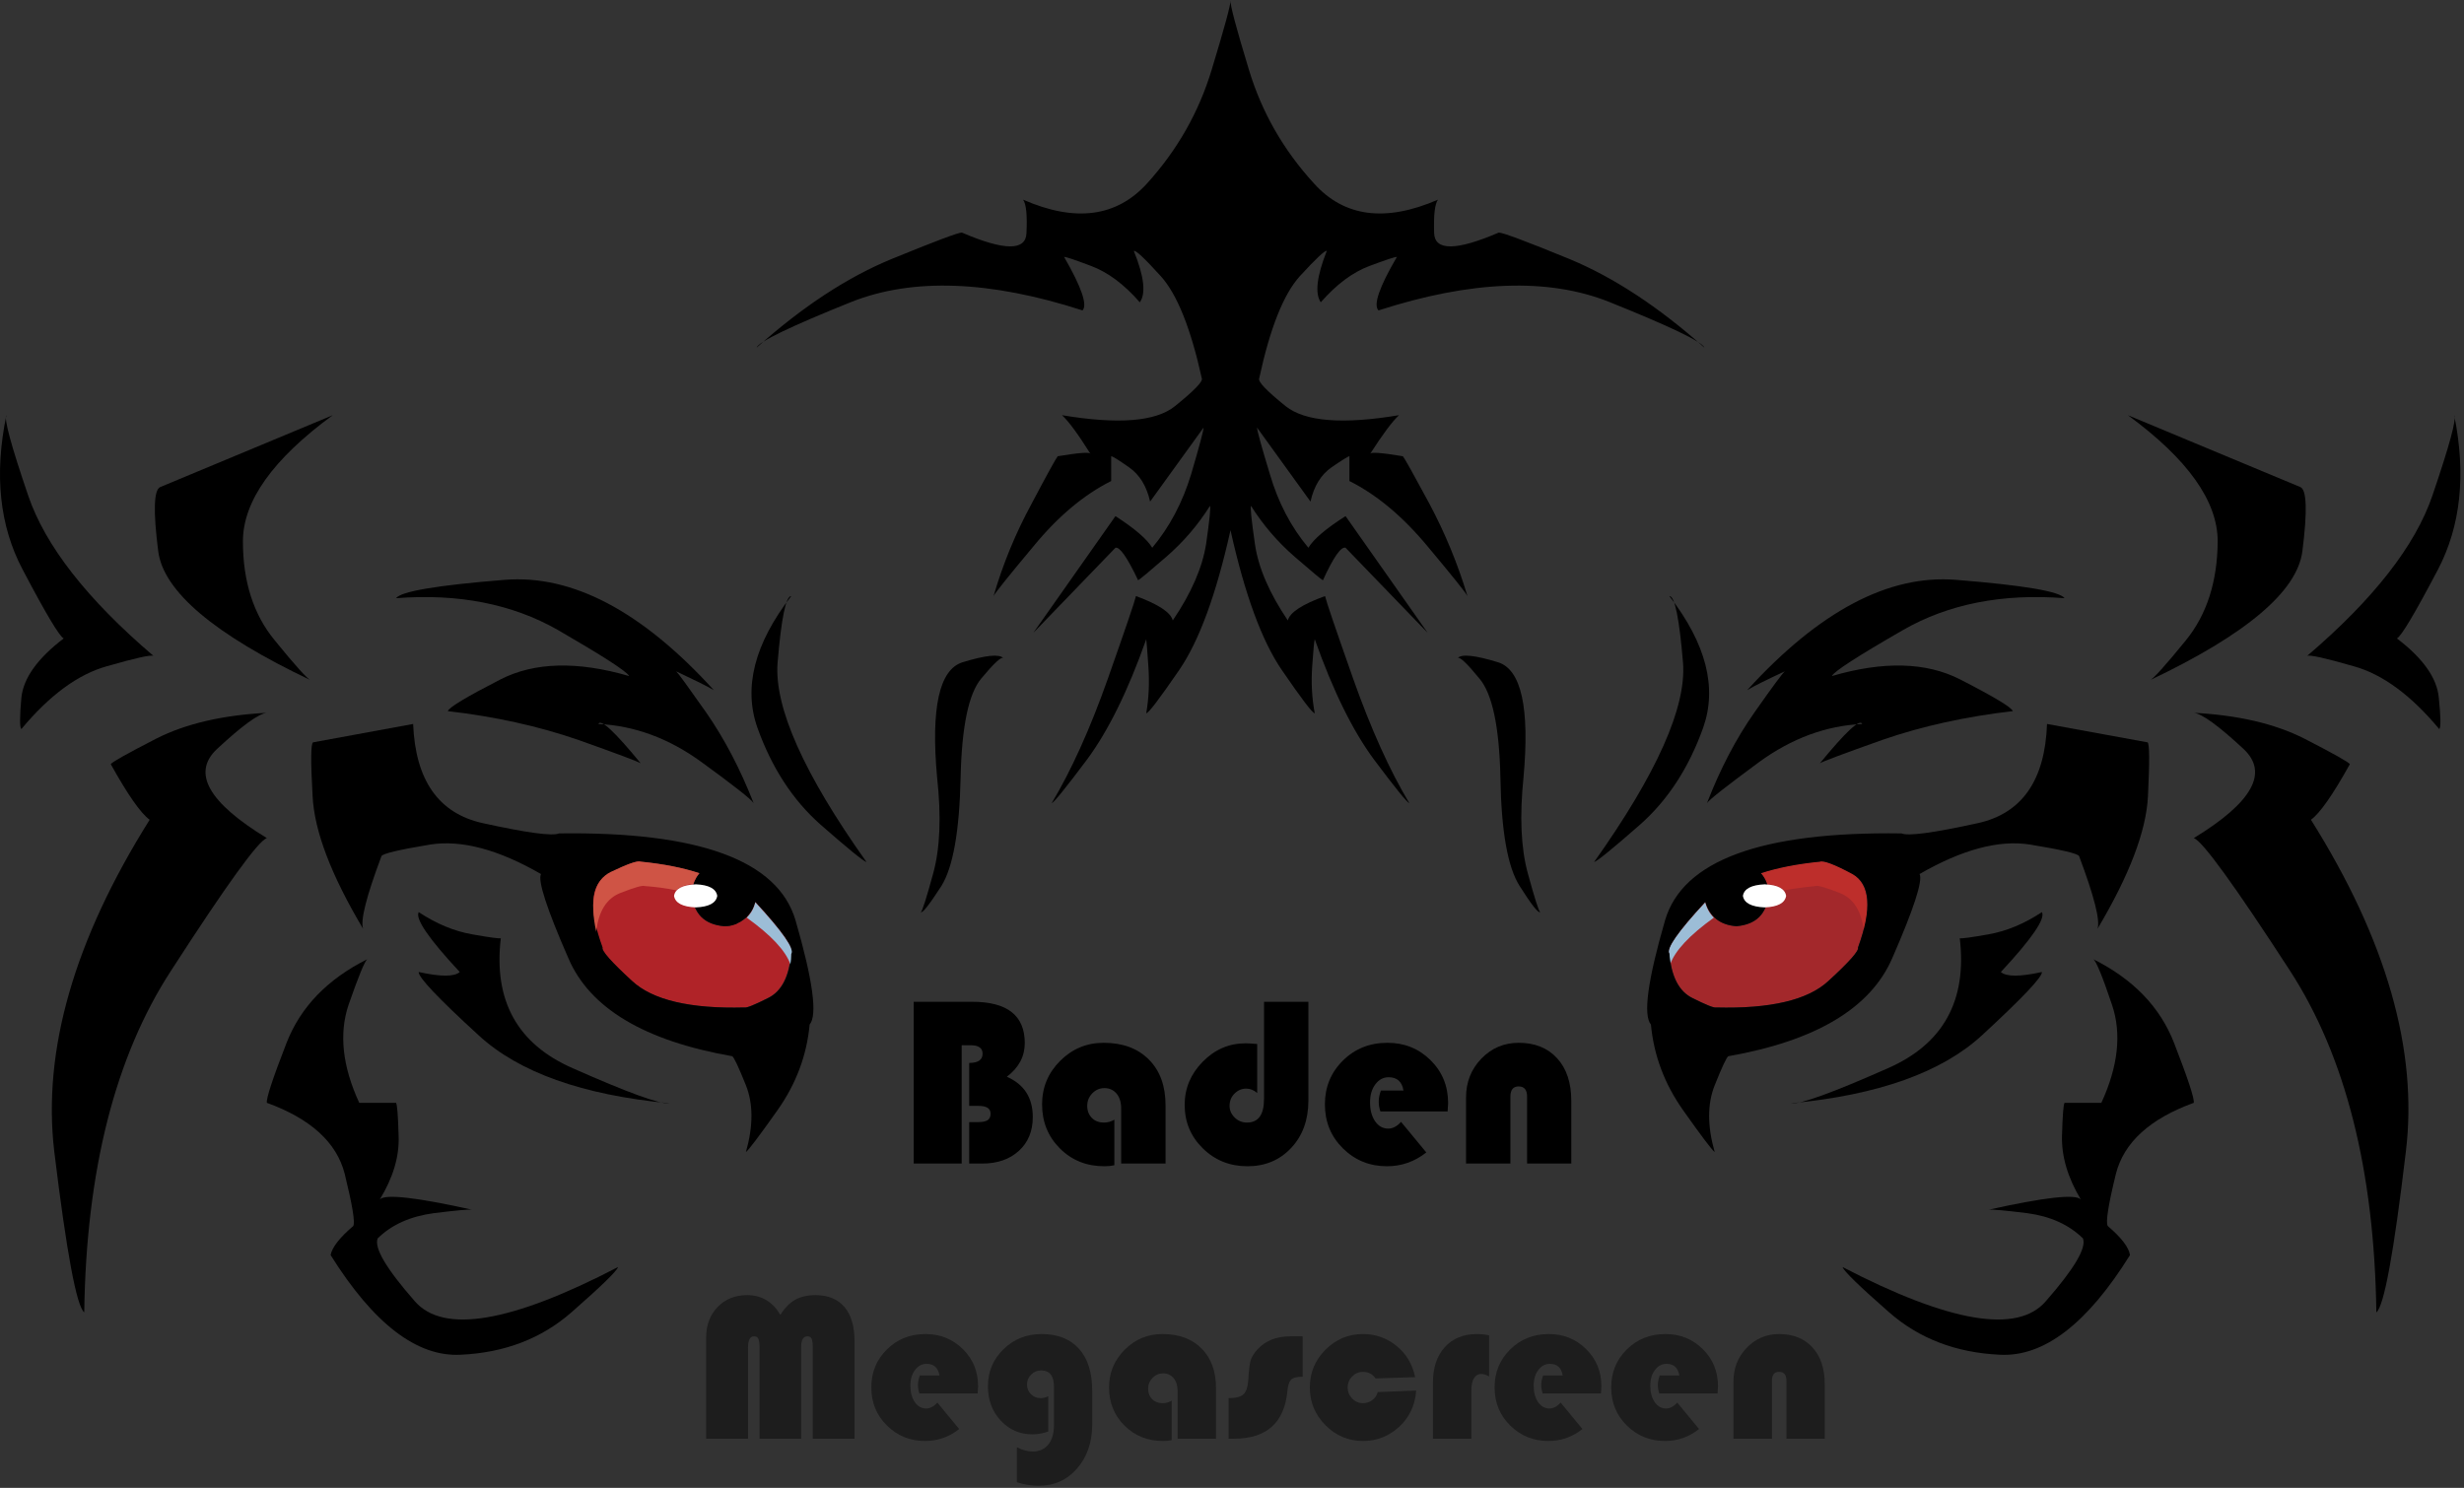 <svg xmlns:svg="http://www.w3.org/2000/svg" xmlns="http://www.w3.org/2000/svg" viewBox="0 0 609.333 368" height="368" width="609.333" id="svg2"><rect x="0" y="0" width="609.333" height="368" fill="#333333" stroke="none"/><defs id="defs6"/><g transform="matrix(1.333,0,0,-1.333,0,368)" id="g10"><g transform="scale(0.1)" id="g12"><path id="path14" style="fill:#a3282b;fill-opacity:1;fill-rule:evenodd;stroke:none" d="m3376.21 1161.91c-42.26-4.21-78.79-11.4-109.45-21.44 9.53-10.55 14.26-23.56 14.26-38.87-3.17-36.52-23.01-56.33-59.54-59.49-30.11 2.11-49.41 17.15-57.89 45.23-51.32-55.04-73.51-87.03-66.64-96.012 3.71-42.848 17.97-70.348 42.82-82.5 25.43-12.738 39.92-18.558 43.67-17.5 101.01-2.656 170.58 13.75 208.63 49.223 38.63 35.39 56.91 56.051 54.81 61.869 26.4 72.46 23 117.97-10.36 136.49-33.28 18-53.43 25.62-60.31 23"/><path id="path16" style="fill:#9cbdd7;fill-opacity:1;fill-rule:evenodd;stroke:none" d="m3163.59 1086.52c-51.32-55.04-73.51-87.032-66.64-96.008.0-6.883.51-13.211 1.57-19.032 8.98 25.36 36.01 54.18 80.93 86.49-7.93 7.93-13.2 17.46-15.86 28.55"/><path id="path18" style="fill:#bd2e2b;fill-opacity:1;fill-rule:evenodd;stroke:none" d="m3376.21 1161.91c-42.81-4.21-79.33-11.4-109.45-21.44 4.76-5.82 8.47-12.38 11.09-19.85 14.81-1.52 25.67-5.5 32.54-11.87 17.46 3.16 36.76 5.82 57.89 7.93 3.71 1.6 18.56-2.62 44.45-12.73 25.9-10.04 41.06-34.07 45.24-72.15 13.2 58.71 4.22 95.7-26.95 111.09-31.25 14.81-49.46 21.13-54.81 19.02"/><path id="path20" style="fill:#b02328;fill-opacity:1;fill-rule:evenodd;stroke:none" d="m1401.25 1087.34c-2.62-9.53-6.91-17.73-12.73-24.61-.47-.54-1.06-1.05-1.53-1.6-1.64-1.56-3.16-3.16-4.8-4.76-1.06-.51-2.11-1.33-3.17-2.39-1.6-1.05-3.12-2.1-4.76-3.16-1.6-1.05-3.17-1.84-4.77-2.42-1.56-1.06-3.16-1.8-4.76-2.35-2.11-.54-4.22-1.05-6.33-1.6-1.6-.5-2.93-1.05-3.99-1.56-3.71-.55-7.34-.78-11.09-.78-36.48 3.16-56.6 22.97-60.31 59.49.0 4.22.58 8.2 1.6 11.92.51 2.1 1.05 4.21 1.56 6.32.55 1.06.82 2.15.82 3.21 1.6 3.16 3.17 6.09 4.77 8.67.0.0.0.31.0.82 1.56 2.66 3.4 5.31 5.51 7.93-30.12 10.04-66.37 17.23-108.68 21.44-7.42 2.62-27.77-5-61.13-23-33.28-18.52-36.76-64.03-10.27-136.49-1.6-5.818 16.68-26.479 54.72-61.869 38.64-35.473 108.44-51.879 209.5-49.223 3.71-1.058 17.97 4.762 42.81 17.5 25.43 12.152 39.69 39.652 42.93 82.5 6.87 8.982-15.16 40.972-65.9 96.012"/><path id="path22" style="fill:#000000;fill-opacity:1;fill-rule:evenodd;stroke:none" d="m1167.15 1506.29c-96.25 28.01-175.861 25.9-238.83-6.33-62.929-32.3-95.468-51.87-97.582-58.75 87.274-10.08 167.66-27.77 241.212-53.12 73.01-25.94 111.88-40.51 116.64-43.68-48.16 58.71-74.33 83.09-78.51 72.97 67.11-3.16 130.9-26.72 191.17-70.58 60.31-43.91 92.62-69.34 96.84-76.21-24.89 63.47-54.26 119.57-88.09 168.24-33.87 48.16-52.38 73.51-55.55 76.21 33.83-15.9 57.15-27.54 69.85-34.92-133.32 146.48-262.66 214.76-388.05 204.68-125.352-10.03-192.578-21.44-201.559-34.06C850 1659.73 950 1640.12 1034.69 1591.95c84.06-48.67 128.24-77.18 132.46-85.66"/><path id="path24" style="fill:#000000;fill-opacity:1;fill-rule:evenodd;stroke:none" d="m1467.89 1654.69c-68.2-88.32-89.1-169.85-62.69-244.42 26.48-74.02 65.35-133.86 116.68-179.33 51.32-44.96 79.84-68.21 85.66-69.81-116.37 163.95-171.41 287.27-165 369.77 6.87 82.5 15.31 123.79 25.35 123.79"/><path id="path26" style="fill:#000000;fill-opacity:1;fill-rule:evenodd;stroke:none" d="m1738.48 1318.2c7.93-71.91 5.58-131.17-7.15-177.73-12.7-46.56-20.39-70.59-23.01-72.23 3.16-2.11 15.9 14.1 38.09 48.44 21.68 34.88 33.59 102.07 35.7 201.52 2.11 94.18 14.8 155.28 38.12 183.32 23.79 28.56 37.5 41.29 41.22 38.13-7.93 7.93-33.29 5.27-76.18-7.93-42.85-13.79-58.47-84.96-46.79-213.52"/><path id="path28" style="fill:#000000;fill-opacity:1;fill-rule:evenodd;stroke:none" d="m929.102 1019.88c-2.582-1.05-20.313 1.33-53.122 7.15-33.359 5.82-66.41 19.57-99.179 41.21-6.879-12.15 18.469-49.14 76.129-111.092-10.039-8.988-35.391-8.988-76.129.0-1.063-9.449 35.929-48.628 111.09-117.378 74.57-68.75 192.539-110.86 353.829-126.18-16.92-2.11-76.68 19.609-179.26 65.039-102.659 45-147.108 125.391-133.358 241.251"/><path id="path30" style="fill:#000000;fill-opacity:1;fill-rule:evenodd;stroke:none" d="m700.621 462.852c25.899 25.429 60.551 40.98 103.949 46.796 42.852 5.352 66.641 7.422 71.41 6.372-104.769 23.281-161.921 29.57-171.41 19.062 24.84 40.699 36.52 80.148 34.918 118.199-1.047 38.051-2.687 58.481-4.797 61.129h-68.242c-31.179 67.699-37.82 128.25-19.847 181.68 18.558 53.441 30.199 81.719 34.957 84.89C607.5 943.949 557.539 892.148 531.559 825.512c-25.938-66.723-38.079-103.711-36.438-111.102C576.559 684.77 624.648 640.82 639.488 582.66 653.789 524.449 659.059 492.23 655.352 485.859 630 464.141 615.941 446.172 613.32 431.91 693.16 304.41 773.551 242.77 854.531 246.988c81.449 3.711 149.959 29.961 205.509 78.602 55.55 48.672 84.37 76.68 86.48 84.058C948.121 306.48 822.539 285.352 769.609 346.172c-52.89 60.308-75.898 99.18-68.988 116.68"/><path id="path32" style="fill:#000000;fill-opacity:1;fill-rule:evenodd;stroke:none" d="m495.121 1205.55c-108.519 66.09-139.422 121.13-92.891 165.04 46.559 43.39 77.5 65.89 92.891 67.46-82.031-4.22-150.281-20.12-204.769-47.62-54.493-28.01-82.774-43.91-84.883-47.62 31.761-57.11 55.82-91.48 72.191-103.16-140.199-223.2-199.141-428.478-176.961-615.74 22.781-187.23 41.289-286.719 55.551-298.32 3.711 263.39 57.422 474.719 161.051 633.98 103.168 159.77 162.429 241.8 177.82 245.98"/><path id="path34" style="fill:#000000;fill-opacity:1;fill-rule:evenodd;stroke:none" d="m576.801 1498.36c-5.821 1.6-28.321 26.44-67.422 74.57-39.149 47.62-58.719 108.71-58.719 183.32.0 74.57 55.551 152.62 166.641 234.06l-319.84-133.28c-12.152-4.76-13.441-44.45-3.941-119.02 9.531-74.65 103.941-154.49 283.281-239.65"/><path id="path36" style="fill:#000000;fill-opacity:1;fill-rule:evenodd;stroke:none" d="m3096.95 991.328c-6.4 8.982 15.86 40.972 66.64 96.012 8.48-28.08 27.78-43.12 57.89-45.23 36.53 3.16 56.37 22.97 59.54 59.49.0 15.31-4.73 28.32-14.26 38.87 30.66 10.04 67.19 17.23 109.45 21.44 6.88 2.62 27.03-5 60.31-23 33.36-18.52 36.76-64.03 10.36-136.49 2.1-5.818-16.18-26.479-54.81-61.869-38.05-35.473-107.62-51.879-208.63-49.223-3.75-1.058-18.24 4.762-43.67 17.5-24.85 12.152-39.11 39.652-42.82 82.5m464.18 147.582c78.79 45.47 147.03 63.75 204.69 54.76 58.24-9.57 88.67-16.68 91.25-21.44 28.05-74.57 39.45-119.53 34.18-134.93 59.18 99.46 90.43 181.45 93.59 246.02 3.17 64.53 2.93 97.85-.78 99.96l-186.48 34.1c-3.71-104.68-46.56-166.05-128.52-184.06-81.99-17.97-129.14-24.34-141.29-19.02-259.72 3.67-405.97-50-438.75-161.1-32.3-111.598-41.05-176.13-26.25-193.591 5.35-57.187 25.2-110.039 59.53-158.711 34.42-48.668 53.99-74.566 58.75-77.738-13.75 48.09-13.75 89.379.0 123.719 13.72 34.41 22.23 52.383 25.36 54.019 162.42 28.551 263.71 89.141 303.94 181.68 40.2 92.072 57.11 144.142 50.78 156.332"/><path id="path38" style="fill:#000000;fill-opacity:1;fill-rule:evenodd;stroke:none" d="m3166.76 1270.59c4.22 6.4 36.52 31.75 96.83 76.21 60.32 43.86 124.03 67.42 191.21 70.58-4.25 10.12-30.42-14.26-78.59-72.97 4.77 3.17 43.63 17.74 116.68 43.68 73.52 25.35 153.91 43.04 241.21 53.12-2.11 6.88-34.65 26.45-97.58 58.75-62.97 32.23-142.34 34.34-238.04 6.33 3.71 8.48 47.85 36.99 132.46 85.66 84.14 48.17 183.86 67.78 299.18 58.79-8.99 12.62-76.17 24.03-201.53 34.06-124.84 10.08-253.9-58.2-387.26-204.68 12.22 7.38 35.47 19.02 69.84 34.92-3.71-2.7-22.5-28.05-56.33-76.21-33.86-48.17-63.24-104.18-88.08-168.24"/><path id="path40" style="fill:#000000;fill-opacity:1;fill-rule:evenodd;stroke:none" d="m3096.95 1654.69c10.04.0 18.48-41.29 25.35-123.79 6.37-82.5-48.67-205.82-165.03-369.77 5.85 1.6 34.41 24.85 85.7 69.81 51.33 45.47 90.19 105.31 116.64 179.33 26.48 74.57 5.59 156.1-62.66 244.42"/><path id="path42" style="fill:#000000;fill-opacity:1;fill-rule:evenodd;stroke:none" d="m2826.37 1318.2c11.64 128.56-3.99 199.73-46.8 213.52-42.85 13.2-68.01 15.86-75.39 7.93 3.71 3.16 17.15-9.57 40.47-38.13 23.79-28.04 36.76-89.14 38.87-183.32 1.56-99.45 13.43-166.64 35.7-201.52 21.72-34.34 34.33-50.55 38.08-48.44-2.61 1.64-10.31 25.67-23 72.23-12.74 46.56-15.32 105.82-7.93 177.73"/><path id="path44" style="fill:#000000;fill-opacity:1;fill-rule:evenodd;stroke:none" d="m3788.09 957.148c-40.75-8.988-66.14-8.988-76.18.0 57.66 61.952 83.05 98.942 76.18 111.092-32.78-21.64-65.9-35.39-99.18-41.21-32.82-5.82-50.51-8.2-53.21-7.15 13.79-115.86-30.66-196.251-133.28-241.251-102.65-45.43-162.42-67.149-179.33-65.039 161.29 15.32 279.29 57.43 353.9 126.18 75.08 69.289 112.15 108.39 111.1 117.378"/><path id="path46" style="fill:#000000;fill-opacity:1;fill-rule:evenodd;stroke:none" d="m3883.32 980.98c5.27-3.171 16.91-31.449 34.88-84.89 17.97-53.43 11.37-113.981-19.84-181.68h-68.24c-2.11-2.648-3.71-23.078-4.77-61.129-1.05-38.051 10.59-77.5 34.88-118.199-9.45 10.508-66.64 4.219-171.32-19.062 4.72 1.05 28.82-1.02 72.14-6.372 42.9-5.816 77.27-21.367 103.17-46.796 6.87-17.5-16.13-56.372-68.99-116.68-52.38-60.82-178.04-39.692-376.91 63.476 2.11-7.378 30.94-35.386 86.48-84.058 55.55-48.641 124.03-74.891 205.47-78.602 81.49-4.218 161.88 57.422 241.21 184.922-2.1 14.262-15.86 32.231-41.21 53.949-4.22 6.371.82 38.59 15.08 96.801 14.81 58.16 62.89 102.11 144.42 131.75 1.56 7.391-10.59 44.379-36.49 111.102-25.94 66.636-75.94 118.437-149.96 155.468"/><path id="path48" style="fill:#000000;fill-opacity:1;fill-rule:evenodd;stroke:none" d="m4359.41 1342.81c-2.18 3.71-30.43 19.61-84.92 47.62-54.49 27.5-122.77 43.4-204.72 47.62 15.31-1.57 46.25-24.07 92.81-67.46 46.56-43.91 15.62-98.95-92.81-165.04 15.31-4.18 74.84-86.21 178.55-245.98 103.16-159.261 156.52-370.59 160.23-633.98 14.34 11.601 32.54 111.09 54.73 298.32 22.77 187.262-35.94 392.54-176.09 615.74 16.36 11.68 40.47 46.05 72.22 103.16"/><path id="path50" style="fill:#000000;fill-opacity:1;fill-rule:evenodd;stroke:none" d="m3988.01 1498.36c179.33 85.16 273.75 165 283.32 239.65 9.45 74.57 8.16 114.26-3.99 119.02l-319.8 133.28c111.09-81.44 166.64-159.49 166.64-234.06-.51-74.61-20.12-135.7-58.71-183.32-39.14-48.13-61.64-72.97-67.46-74.57"/><path id="path52" style="fill:#000000;fill-opacity:1;fill-rule:evenodd;stroke:none" d="m2454.22 1684.02c19.61 42.82 33.59 62.97 42.03 60.32l152.38-157.89-152.38 216.6c-36.52-23.25-59.49-42.85-68.98-58.71-32.31 38.63-56.14 84.1-71.41 136.48-15.9 52.34-23.83 81.17-23.83 86.48l99.18-137.3c6.33 28.59 19.3 49.77 38.87 63.48 20.08 13.75 31.21 20.66 33.32 20.66v-46.02c50.82-25.42 99.18-65.89 145.23-121.44 45.98-54.96 70.59-85.66 73.75-91.99-17.97 59.76-41.52 116.87-70.58 171.36-29.65 55.04-46.02 84.34-49.22 88.09-41.25 6.88-61.64 8.16-61.06 3.95 23.79 37.07 41.76 61.13 53.91 72.22-104.22-17.46-174.3-11.91-210.27 16.68-35.47 28.6-51.84 45.74-49.14 51.56 20.07 93.13 45.19 156.29 75.35 189.65 30.7 33.36 47.3 48.91 50 46.8-18.56-47.03-22.23-78.79-11.14-95.23 29.11 33.35 59.3 55.82 90.47 67.46 31.18 11.64 48.17 17.22 50.78 16.68-32.81-56.1-44.14-89.14-34.1-99.18 171.88 55.54 314.5 60.82 427.66 15.86 113.2-45.51 172.23-73.75 176.95-84.93-85.11 75.71-168.44 130.43-249.96 164.26-81.44 33.36-125.35 49.73-131.68 49.22-78.83-33.91-118.79-34.14-119.8-.78-1.06 33.28 1.29 53.94 7.11 61.87-97.35-42.3-174.03-32.26-230.12 30.2-56.6 61.84-96.84 132.23-120.63 211.02-23.82 78.28-35.15 121.17-34.1 128.55.55-7.38-11.09-50.27-34.88-128.55-23.83-78.79-63.75-149.18-119.84-211.02-56.61-62.46-133.29-72.5-230.12-30.2 5.82-7.93 7.93-28.59 6.33-61.87-1.06-33.36-40.98-33.13-119.77.78-5.82.51-49.49-15.86-130.94-49.22-81.99-33.83-165.31-88.55-249.96-164.26 4.22 11.18 62.93 39.42 176.14 84.93 113.75 44.96 256.6 39.68 428.47-15.86 9.57 10.04-1.83 43.08-34.1 99.18 2.62.54 19.3-5.04 50-16.68 31.21-11.64 61.37-34.11 90.43-67.46 11.64 16.44 7.93 48.2-11.09 95.23 3.16 2.11 19.84-13.44 50.04-46.8 30.11-33.36 55.54-96.52 76.09-189.65 2.19-5.82-14.49-22.96-49.96-51.56-35.43-28.59-105.24-34.14-209.45-16.68 12.14-11.09 29.88-35.15 53.12-72.22.55 4.21-19.84 2.93-61.05-3.95-3.17-3.75-19.34-33.05-48.44-88.09-29.61-54.49-53.17-111.6-70.59-171.36 3.17 6.33 27.78 37.03 73.75 91.99 45.51 55.55 93.67 96.02 144.46 121.44v46.02c2.61.0 13.75-6.91 33.28-20.66 19.61-13.71 32.54-34.89 38.94-63.48l99.18 137.3c0-5.31-7.69-34.14-23.05-86.48-15.89-52.38-39.92-97.85-72.18-136.48-9.53 15.86-32.27 35.46-68.24 58.71l-152.39-216.6 152.39 157.89c7.92 2.11 21.95-17.97 42.03-60.32 3.16 1.6 20.66 16.1 52.38 43.64 31.76 27.54 58.71 59.02 80.98 94.41 1.52-2.62-.82-26.17-7.19-70.62-6.92-43.87-27.46-91.25-61.88-142-3.71 14.81-26.48 29.89-68.28 45.24-2.07-9.53-19.57-60.86-52.38-153.99-32.77-92.54-67.42-169.22-103.87-230.11 3.63.54 25.35 27.26 65 80.15 39.69 53.44 76.45 128.01 110.31 223.79.55-2.65 1.84-19.33 3.95-50.04 2.19-30.66.82-59.72-3.95-87.26 3.72-.51 24.11 26.21 61.1 80.15 37.03 53.99 68.75 140.47 95.23 259.5 26.49-119.03 58.21-205.51 95.24-259.5 36.99-53.94 57.38-80.66 61.09-80.15-5.31 27.54-6.87 56.6-4.76 87.26 2.1 30.71 3.71 47.39 4.76 50.04 33.87-95.78 70.63-170.35 110.31-223.79 39.65-52.89 61.37-79.61 65-80.15-36.44 60.89-71.09 137.57-103.86 230.11-32.82 93.13-50.28 144.46-52.39 153.99-42.34-15.35-65.35-30.43-69.06-45.24-34.34 50.75-54.76 98.13-61.05 142-6.41 44.45-8.75 68-7.23 70.62 22.26-35.39 49.26-66.87 80.98-94.41 31.75-27.54 49.21-42.04 52.38-43.64"/><path id="path54" style="fill:#000000;fill-opacity:1;fill-rule:evenodd;stroke:none" d="M11.84 1990.31C-10.941 1880.27-.82 1784.8 41.988 1703.87 84.84 1622.38 110.27 1579.8 118.199 1576.09c-48.668-37.03-74.879-73.79-78.59-110.27-3.16-35.98-3.16-55.31.0-57.93 52.379 62.93 105.313 101.8 158.672 116.6 53.438 15.39 82.27 21.72 86.559 19.1-123.32 105.28-200.821 204.46-232.539 297.58-31.75 93.05-45.191 142.81-40.461 149.14"/><path id="path56" style="fill:#000000;fill-opacity:1;fill-rule:evenodd;stroke:none" d="m4446.68 1576.09c7.93 3.71 33.28 46.29 76.13 127.78 42.35 80.93 52.39 176.4 30.2 286.44 4.76-6.33-8.75-56.09-40.47-149.14-31.76-93.12-109.26-192.3-232.5-297.58 4.22 2.62 33.05-3.71 86.48-19.1 53.44-14.8 106.33-53.67 158.71-116.6 3.17 2.62 2.89 21.95-.82 57.93-3.16 36.48-29.06 73.24-77.73 110.27"/><path id="path58" style="fill:#000000;fill-opacity:1;fill-rule:evenodd;stroke:none" d="m1381.41 891.328c-101.06-2.656-170.63 13.75-208.68 49.223-38.63 35.39-56.91 56.051-54.72 61.869-26.49 72.46-23.09 117.97 10.27 136.49 33.36 18 53.44 25.62 60.31 23 42.31-4.21 78.79-11.4 109.5-21.44-2.11-2.62-4.22-5.27-6.33-7.93.0-.51.0-.82.0-.82-1.6-2.58-2.93-5.51-3.99-8.67-.54-1.06-.78-2.15-.78-3.21-1.05-2.11-1.87-4.22-2.38-6.32-.55-3.72-.78-7.7-.78-11.92 3.16-36.52 23.01-56.33 59.49-59.49 4.22.0 7.93.23 11.09.78 1.64.51 2.93.82 3.99.82 2.65 1.06 5.04 1.8 7.11 2.34 1.05.55 2.42 1.29 3.98 2.35 1.6.58 3.17 1.37 4.77 2.42 1.64 1.06 3.16 2.11 4.76 3.16 1.06 1.06 2.11 1.88 3.17 2.39 2.11 1.6 3.75 3.2 4.8 4.76.47.55 1.06 1.06 1.53 1.6 6.4 6.88 10.62 15.08 12.73 24.61 50.74-55.04 73.01-87.03 66.64-96.012-3.67-42.848-18.01-70.348-42.85-82.5-25.35-12.738-39.92-18.558-43.63-17.5M1037.03 1214.3c-12.15-5.32-59.26 1.05-141.21 19.02-82.031 18.01-125.16 79.38-129.371 184.06l-185.668-34.1c-4.222-2.11-4.531-35.43-.82-99.96 3.16-64.57 34.418-146.56 93.668-246.02-5.309 15.4 6.101 60.36 34.101 134.93 2.661 4.76 32.821 11.87 90.43 21.44 58.25 8.99 126.719-9.29 205.51-54.76-6.33-12.19 10.63-64.26 50.86-156.332 39.65-92.539 140.94-153.129 303.87-181.68 3.16-1.636 11.64-19.609 25.43-54.019 13.67-34.34 13.67-75.629.0-123.719 4.69 3.172 24.29 29.07 58.71 77.738 34.34 48.672 54.18 101.524 59.49 158.711 14.81 17.461 6.09 81.993-26.21 193.591-32.81 111.1-179.02 164.77-438.79 161.1"/><path id="path60" style="fill:#ffffff;fill-opacity:1;fill-rule:evenodd;stroke:none" d="m3233.4 1098.44c2.15-13.24 15.62-20.39 40.47-21.45 24.37 1.06 37.58 8.21 39.68 21.45-2.1 13.2-15.31 20.35-39.68 21.4-24.85-1.05-38.32-8.2-40.47-21.4"/><path id="path62" style="fill:#9cbdd7;fill-opacity:1;fill-rule:evenodd;stroke:none" d="m1401.25 1086.52c-2.62-11.09-7.97-20.62-15.9-28.55 45-32.31 71.99-61.13 80.98-86.49 1.05 5.821 1.56 12.149 1.56 19.032 6.37 8.976-15.9 40.968-66.64 96.008"/><path id="path64" style="fill:#cf5445;fill-opacity:1;fill-rule:evenodd;stroke:none" d="m1286.17 1120.62c2.66 7.47 6.41 14.03 11.1 19.85-30.12 10.04-66.37 17.23-108.68 21.44-5.82 2.11-24.33-4.21-55.54-19.02-30.67-15.39-39.65-52.38-26.96-111.09 4.22 38.08 19.3 62.11 45.2 72.15 25.9 10.11 40.74 14.33 44.45 12.73 21.14-1.56 40.71-4.22 58.71-7.93 6.37 6.37 16.92 10.35 31.72 11.87"/><path id="path66" style="fill:#ffffff;fill-opacity:1;fill-rule:evenodd;stroke:none" d="m1330.62 1098.44c-2.1-13.24-15.31-20.39-39.68-21.45-24.85 1.06-38.36 8.21-40.47 21.45 2.11 13.2 15.62 20.35 40.47 21.4 24.37-1.05 37.58-8.2 39.68-21.4"/><path id="path68" style="fill:#000000;fill-opacity:1;fill-rule:nonzero;stroke:none" d="m1695.04 901.879h108.91c64.76.0 97.18-25.551 97.18-76.57.0-24.918-11.09-45.739-33.28-62.5 32.07-14.059 48.13-38.981 48.13-74.688.0-26.359-8.68-47.34-25.94-62.961-17.19-15.629-39.92-23.441-68.13-23.441h-23.9v76.871h15.31c9.06.0 15.35 1.18 18.91 3.601 3.63 2.5 5.47 6.559 5.47 12.188.0 9.57-7.5 14.371-22.5 14.371h-17.19v79.691c16.56.0 24.84 5.7 24.84 17.18.0 10.399-7.34 15.629-22.03 15.629H1784.1V601.719h-89.06zM2067.3 683.121V598.59c-5.93-1.25-12.1-1.871-18.43-1.871-33.05.0-60.59 11.011-82.66 33.121-21.99 22.07-32.97 49.301-32.97 81.719.0 31.453 11.14 58.32 33.44 80.632 22.38 22.379 49.3 33.59 80.78 33.59 35.39.0 63.36-10.39 83.91-31.09 20.62-20.632 30.93-48.992 30.93-85V601.719h-82.34V703.91c0 11.641-2.89 20.86-8.59 27.649-5.75 6.761-13.25 10.16-22.5 10.16-8.67.0-16.17-3.239-22.5-9.688-6.25-6.48-9.38-14.222-9.38-23.281.0-8.98 2.81-16.371 8.44-22.191 5.7-5.86 13.2-8.75 22.5-8.75 6.95.0 13.44 1.761 19.37 5.312z"/><path id="path70" style="fill:#000000;fill-opacity:1;fill-rule:nonzero;stroke:none" d="m2344.96 901.879h82.34V718.75c0-36.051-10.7-65.43-32.03-88.129-21.25-22.609-48.24-33.902-80.93-33.902-32.74.0-60.32 11.011-82.82 33.121-22.5 22.07-33.75 48.992-33.75 80.781.0 30.629 11.14 57.27 33.44 80 22.38 22.82 48.91 34.219 79.53 34.219 4.46.0 11.64-.43 21.56-1.25v-90.93c-6.25 5.391-13.04 8.121-20.31 8.121-8.36.0-15.58-3.082-21.72-9.222-6.17-6.168-9.22-13.75-9.22-22.809.0-8.051 3.13-15.23 9.38-21.559 6.33-6.25 13.98-9.382 22.97-9.382 21.01.0 31.56 14.531 31.56 43.601z"/><path id="path72" style="fill:#000000;fill-opacity:1;fill-rule:nonzero;stroke:none" d="M2685.59 698.441H2560.9c-2.11 6.008-3.13 12.028-3.13 17.969.0 6.641 1.33 13.59 4.07 20.781h41.87c-2.73 16.438-11.87 24.688-27.5 24.688-9.92.0-18.12-4.379-24.69-13.129-6.56-8.672-9.84-19.84-9.84-33.59.0-14.18 3.12-25.859 9.37-35 6.33-9.07 14.46-13.601 24.38-13.601 8.32.0 16.25 4.14 23.75 12.5l46.87-56.719c-21.67-17.11-46.01-25.621-72.96-25.621-32.11.0-59.34 11.011-81.72 33.121-22.31 22.07-33.44 49.301-33.44 81.719.0 32.07 11.09 59.101 33.28 81.101 22.19 22.07 49.77 33.121 82.81 33.121 31.45.0 58.05-10.742 79.85-32.191 21.75-21.481 32.65-48.078 32.65-79.84.0-1.172-.31-6.25-.93-15.309z"/><path id="path74" style="fill:#000000;fill-opacity:1;fill-rule:nonzero;stroke:none" d="m2915.04 601.719h-82.03v124.222c0 12.579-5.24 18.899-15.63 18.899-10.23.0-15.31-6.32-15.31-18.899V601.719h-82.34v122.34c0 28.519 9.41 52.582 28.28 72.191 18.94 19.691 42.07 29.531 69.37 29.531 30 0 53.75-9.531 71.25-28.59 17.58-19.07 26.41-45.55 26.41-79.382z"/><path id="path76" style="fill:#1d1d1d;fill-opacity:1;fill-rule:nonzero;stroke:none" d="M1310.04 91.172V278.832c0 23.117 7.07 42.027 21.25 56.719 14.14 14.679 32.42 22.031 54.84 22.031 26.76.0 47.27-12.273 61.57-36.723 7.81 12.692 16.79 21.95 27.03 27.813 10.31 5.937 23 8.91 38.12 8.91 23.44.0 41.33-7.352 53.75-22.031 12.5-14.692 18.75-35.942 18.75-63.75V91.172h-77.5V260.391c0 7.578-.7 12.968-2.03 16.089-1.25 3.129-3.87 4.692-7.81 4.692-7.81.0-11.72-6.524-11.72-19.531V91.172H1409.1V260.391c0 7.269-.7 12.539-2.03 15.781-1.25 3.316-3.98 5-8.12 5-7.5.0-11.25-6.953-11.25-20.781V91.172zm503.75 83.91h-108.13c-1.79 5.188-2.65 10.348-2.65 15.469.0 5.699 1.13 11.719 3.44 17.969h36.4c-2.42 14.371-10.39 21.562-23.9 21.562-8.56.0-15.71-3.832-21.41-11.41-5.74-7.5-8.59-17.262-8.59-29.223.0-12.179 2.69-22.301 8.12-30.308 5.51-7.93 12.54-11.871 21.09-11.871 7.27.0 14.22 3.628 20.79 10.929l40.46-49.058c-18.67-14.801-39.68-22.192-63.12-22.192-27.81.0-51.41 9.531-70.78 28.602-19.38 19.058-29.06 42.648-29.06 70.781.0 27.809 9.57 51.25 28.75 70.309 19.25 19.14 43.2 28.75 71.87 28.75 27.27.0 50.35-9.34 69.22-27.969 18.83-18.551 28.28-41.563 28.28-69.063.0-1.058-.27-5.468-.78-13.277z"/><path id="path78" style="fill:#1d1d1d;fill-opacity:1;fill-rule:nonzero;stroke:none" d="m1944.65 169.922v-65.473c-9.92-3.429-19.77-5.148-29.53-5.148-23.24.0-42.78 8.469-58.6 25.469-15.86 17.07-23.75 38.351-23.75 63.902.0 26.758 9.57 49.566 28.75 68.437 19.26 18.832 42.82 28.282 70.63 28.282 29.88.0 53.01-9.059 69.37-27.192 16.45-18.039 24.69-44.058 24.69-78.117V117.73c0-32.999-9.33-60.23-27.97-81.71-18.55-21.449-42.42-32.187-71.56-32.187-12.93.0-26.33 2.188-40.16 6.559v64.84c10.39-5.191 20.32-7.809 29.69-7.809 11.95.0 21.45 4.297 28.44 12.809 7.07 8.559 10.62 20.628 10.62 36.249v71.411c0 20-8.08 30-24.22 30-6.79.0-12.77-2.582-17.96-7.661-5.24-5-7.82-11.171-7.82-18.429.0-7.313 2.43-13.36 7.35-18.129 5-4.801 10.97-7.192 17.97-7.192 4.68.0 9.37 1.141 14.06 3.442z"/><path id="path80" style="fill:#1d1d1d;fill-opacity:1;fill-rule:nonzero;stroke:none" d="M2173.71 161.801V88.519c-5.23-1.02-10.59-1.57-16.09-1.57-28.56.0-52.42 9.531-71.57 28.602-19.06 19.058-28.59 42.648-28.59 70.781.0 27.258 9.69 50.617 29.06 70 19.38 19.367 42.7 29.059 70 29.059 30.63.0 54.85-8.981 72.66-26.871 17.81-17.93 26.72-42.5 26.72-73.75V91.172h-71.25V179.77c0 10.07-2.5 18.039-7.5 23.902-4.92 5.816-11.41 8.75-19.53 8.75-7.5.0-14.03-2.813-19.53-8.442-5.43-5.539-8.13-12.179-8.13-20 0-7.808 2.42-14.289 7.34-19.371 5-5 11.49-7.5 19.54-7.5 6.01.0 11.64 1.563 16.87 4.692z"/><path id="path82" style="fill:#1d1d1d;fill-opacity:1;fill-rule:nonzero;stroke:none" d="m2416.6 281.172v-75c-11.17.0-18.44-1.992-21.87-5.942-3.36-3.859-5.43-10.429-6.25-19.679-5.43-59.61-38.56-89.379-99.38-89.379h-9.84V166.48c13.51.0 22.73 2.391 27.65 7.192 5 4.769 7.89 13.168 8.75 25.16 1.02 17.887 2.5 30.309 4.38 37.188 1.95 6.871 6.41 13.98 13.28 21.402 6.88 7.5 15.31 13.316 25.31 17.5 10.08 4.137 22.11 6.25 36.1 6.25z"/><path id="path84" style="fill:#1d1d1d;fill-opacity:1;fill-rule:nonzero;stroke:none" d="m2627.3 180.551c-2.1-27.621-12.73-50.121-31.87-67.5-19.06-17.43-41.37-26.102-66.88-26.102-26.99.0-50.15 9.73-69.53 29.223-19.37 19.449-29.06 42.848-29.06 70.16.0 27.258 9.69 50.617 29.06 70 19.38 19.367 42.54 29.059 69.53 29.059 23.21.0 43.91-7.301 62.04-21.871 18.2-14.61 29.76-33.989 34.68-58.129l-73.28-2.34c-5.74 8.121-13.55 12.179-23.44 12.179-7.81.0-14.53-2.89-20.15-8.589-5.55-5.743-8.28-12.5-8.28-20.309.0-7.812 2.73-14.652 8.28-20.473 5.62-5.859 12.34-8.75 20.15-8.75 6.25.0 11.92 1.801 17.04 5.473 5.07 3.629 8.51 8.668 10.31 15.148z"/><path id="path86" style="fill:#1d1d1d;fill-opacity:1;fill-rule:nonzero;stroke:none" d="m2762.5 283.051v-76.41c-5.23 3.129-10.08 4.691-14.53 4.691-5.74.0-10.24-2.621-13.44-7.812-3.24-5.239-4.84-12.622-4.84-22.188V91.172h-71.41V194.922c0 27.808 7.34 49.848 22.03 66.098s34.53 24.371 59.53 24.371c7.27.0 14.85-.782 22.66-2.34z"/><path id="path88" style="fill:#1d1d1d;fill-opacity:1;fill-rule:nonzero;stroke:none" d="m2970.08 175.082h-108.13c-1.79 5.188-2.65 10.348-2.65 15.469.0 5.699 1.13 11.719 3.43 17.969h36.41c-2.42 14.371-10.39 21.562-23.91 21.562-8.55.0-15.7-3.832-21.4-11.41-5.74-7.5-8.6-17.262-8.6-29.223.0-12.179 2.7-22.301 8.13-30.308 5.51-7.93 12.54-11.871 21.09-11.871 7.27.0 14.22 3.628 20.78 10.929l40.47-49.058c-18.67-14.801-39.68-22.192-63.12-22.192-27.81.0-51.41 9.531-70.78 28.602-19.38 19.058-29.07 42.648-29.07 70.781.0 27.809 9.57 51.25 28.75 70.309 19.26 19.14 43.21 28.75 71.88 28.75 27.26.0 50.35-9.34 69.22-27.969 18.83-18.551 28.28-41.563 28.28-69.063.0-1.058-.27-5.468-.78-13.277z"/><path id="path90" style="fill:#1d1d1d;fill-opacity:1;fill-rule:nonzero;stroke:none" d="m3186.41 175.082h-108.13c-1.8 5.188-2.66 10.348-2.66 15.469.0 5.699 1.14 11.719 3.44 17.969h36.41c-2.42 14.371-10.39 21.562-23.91 21.562-8.55.0-15.7-3.832-21.4-11.41-5.75-7.5-8.6-17.262-8.6-29.223.0-12.179 2.7-22.301 8.13-30.308 5.51-7.93 12.54-11.871 21.09-11.871 7.27.0 14.22 3.628 20.78 10.929l40.47-49.058c-18.67-14.801-39.69-22.192-63.12-22.192-27.82.0-51.41 9.531-70.79 28.602-19.37 19.058-29.06 42.648-29.06 70.781.0 27.809 9.57 51.25 28.75 70.309 19.26 19.14 43.21 28.75 71.88 28.75 27.26.0 50.35-9.34 69.22-27.969 18.82-18.551 28.28-41.563 28.28-69.063.0-1.058-.28-5.468-.78-13.277z"/><path id="path92" style="fill:#1d1d1d;fill-opacity:1;fill-rule:nonzero;stroke:none" d="m3385.23 91.172h-71.09V198.832c0 10.938-4.53 16.398-13.59 16.398-8.87.0-13.28-5.46-13.28-16.398V91.172h-71.41V197.27c0 24.679 8.16 45.5 24.53 62.5 16.45 17.07 36.49 25.621 60.16 25.621 26.01.0 46.64-8.282 61.87-24.84 15.2-16.492 22.81-39.379 22.81-68.75z"/></g></g></svg>